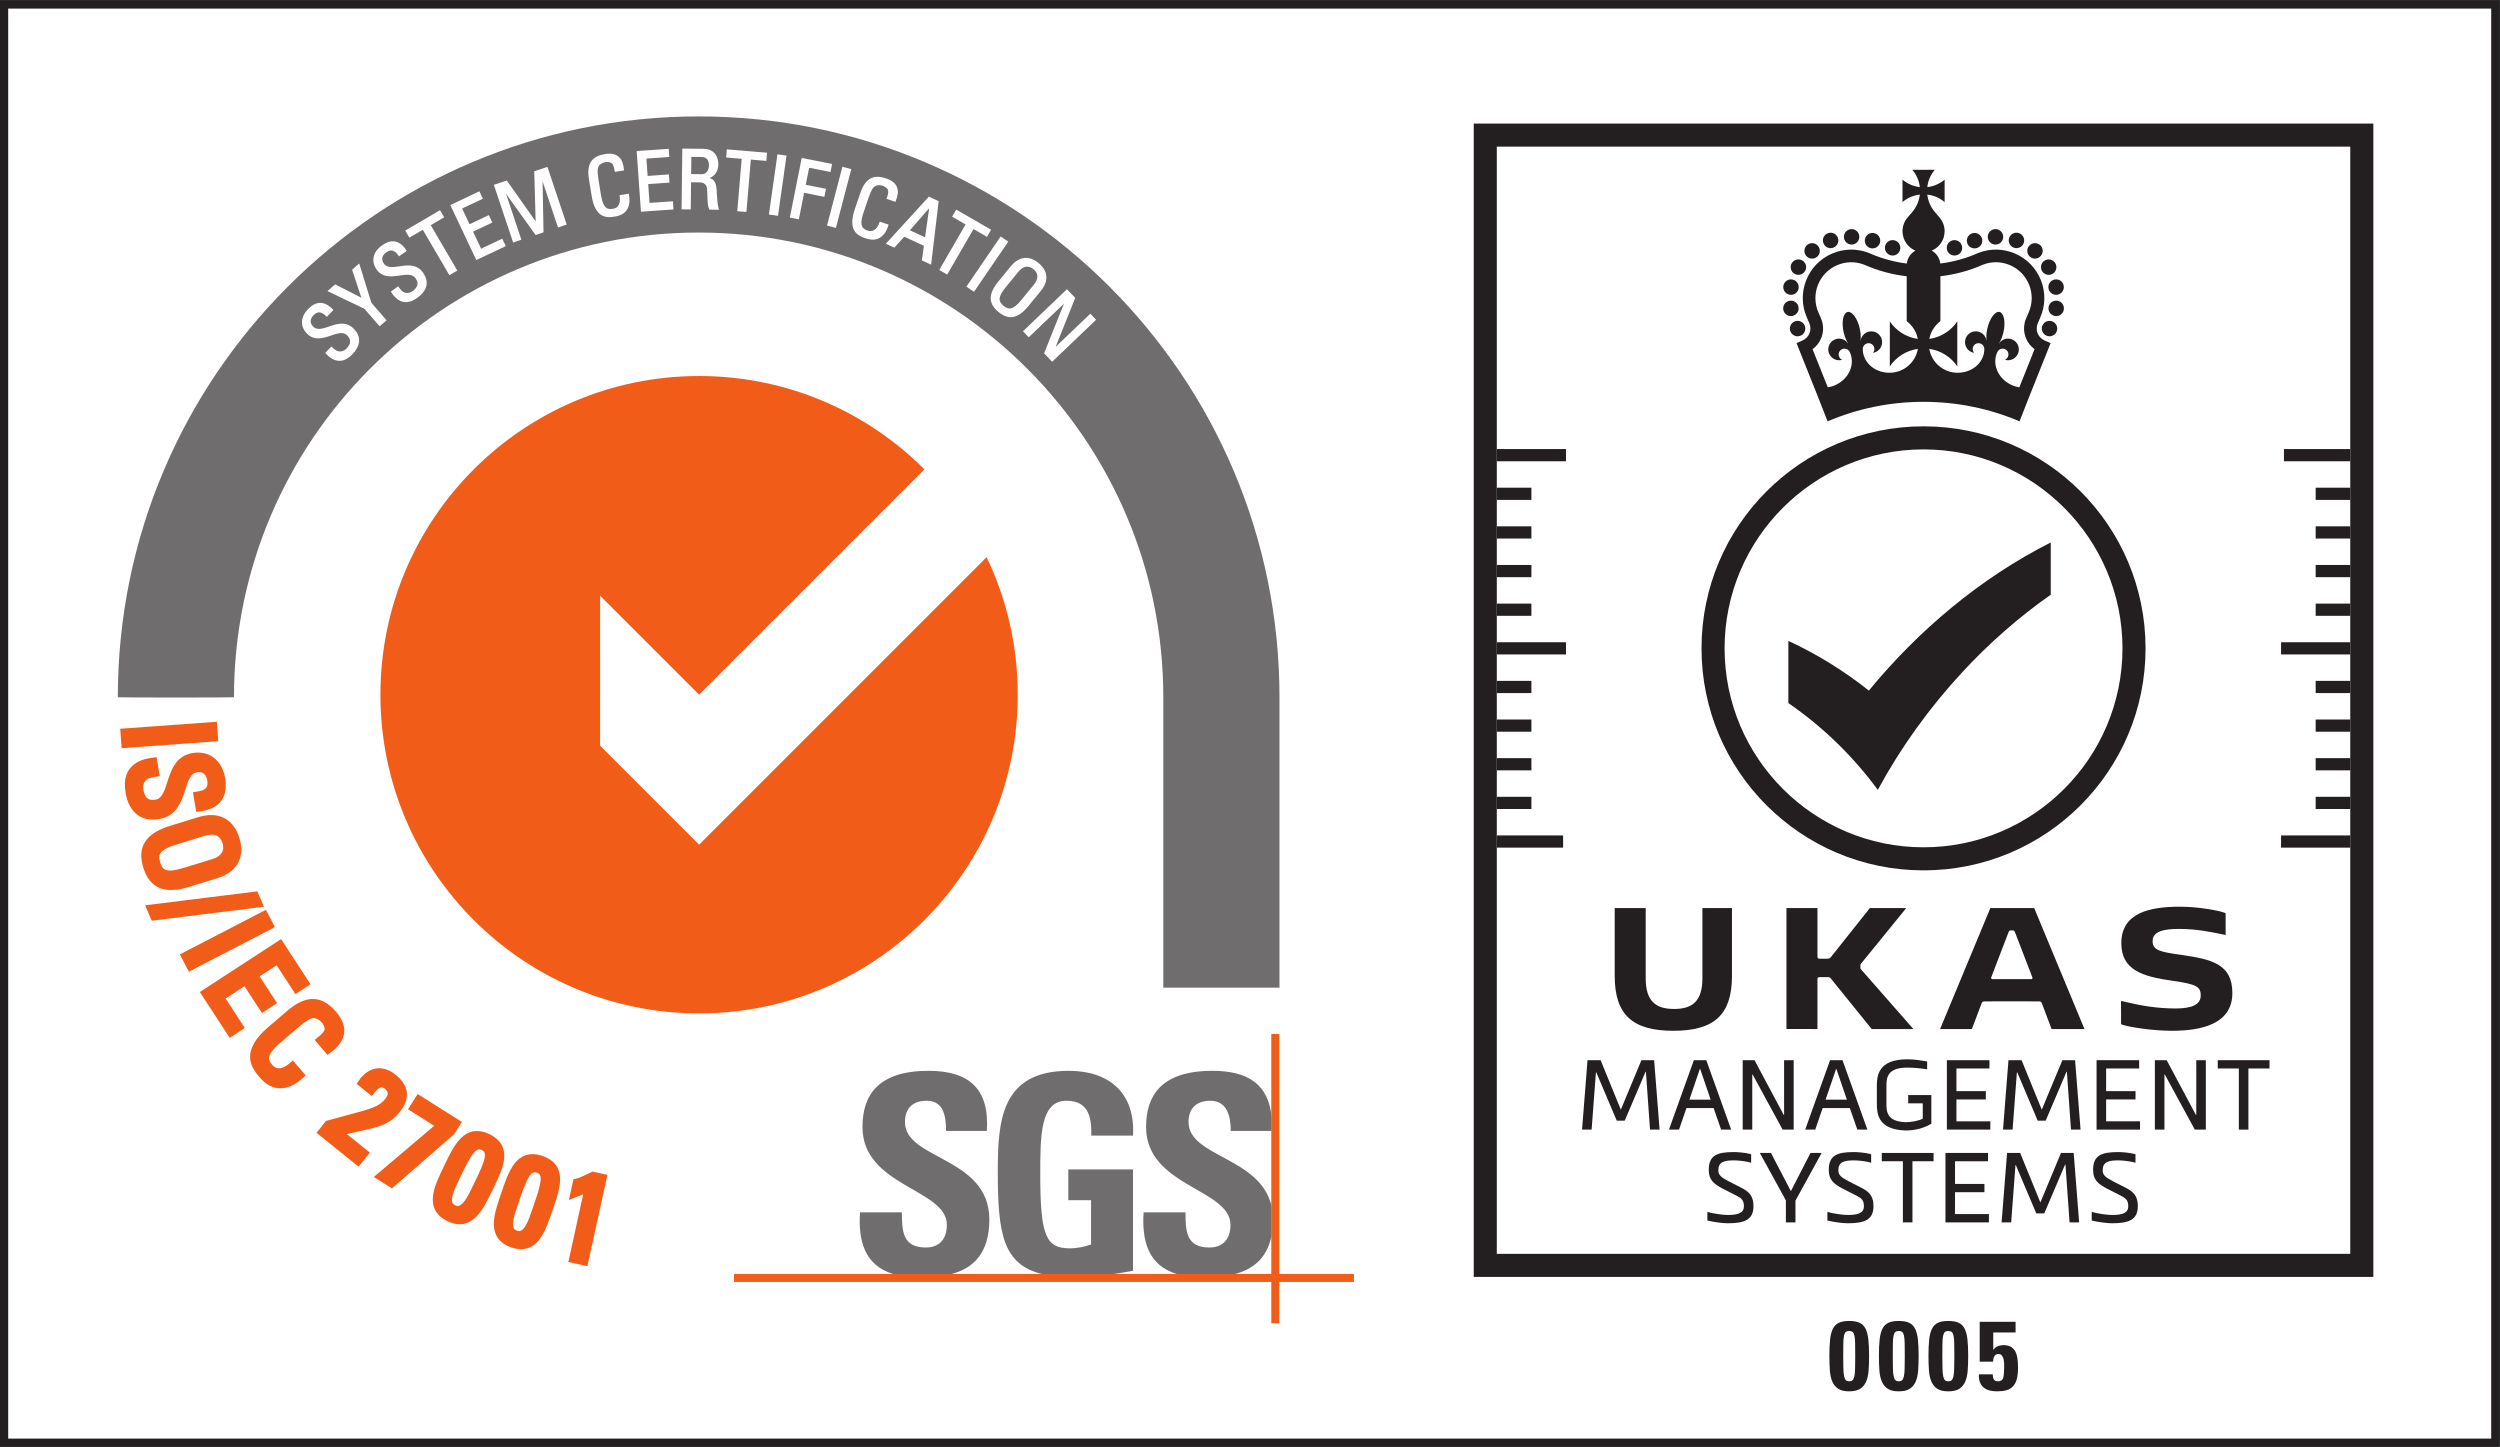 <?xml version="1.0" encoding="UTF-8" standalone="no"?>
<!-- Created with Inkscape (http://www.inkscape.org/) -->

<svg
   version="1.1"
   id="svg2"
   width="406.76"
   height="235.4"
   viewBox="0 0 406.76 235.4"
   sodipodi:docname="SGS ISO-IEC 27001 UKAS_TCL.eps"
   xmlns:inkscape="http://www.inkscape.org/namespaces/inkscape"
   xmlns:sodipodi="http://sodipodi.sourceforge.net/DTD/sodipodi-0.dtd"
   xmlns="http://www.w3.org/2000/svg"
   xmlns:svg="http://www.w3.org/2000/svg">
  <rect x="0" y="0" width="406.76" height="235.4" fill="#333333" stroke="none"/>
  <defs
     id="defs6">
    <clipPath
       clipPathUnits="userSpaceOnUse"
       id="clipPath60">
      <path
         d="m 2176.46,1575.85 h 342.79 v -342.79 h -342.79 z"
         id="path58" />
    </clipPath>
  </defs>
  <sodipodi:namedview
     id="namedview4"
     pagecolor="#ffffff"
     bordercolor="#000000"
     borderopacity="0.25"
     inkscape:showpageshadow="2"
     inkscape:pageopacity="0.0"
     inkscape:pagecheckerboard="0"
     inkscape:deskcolor="#d1d1d1" />
  <g
     id="g8"
     inkscape:groupmode="layer"
     inkscape:label="ink_ext_XXXXXX"
     transform="matrix(1.333,0,0,-1.333,0,235.4)">
    <g
       id="g10"
       transform="scale(0.1)">
      <path
         d="M 3045.72,5 H 5 V 1760.46 H 3045.72 V 5"
         style="fill:#ffffff;fill-opacity:1;fill-rule:nonzero;stroke:none"
         id="path12" />
      <path
         d="M 3045.72,5 H 5 v 1755.46 h 3040.72 z"
         style="fill:none;stroke:#231f20;stroke-width:10;stroke-linecap:butt;stroke-linejoin:miter;stroke-miterlimit:4;stroke-dasharray:none;stroke-opacity:1"
         id="path14" />
      <path
         d="M 2896.87,207.359 H 1798.82 V 1615.11 H 2896.87 V 207.359"
         style="fill:#ffffff;fill-opacity:1;fill-rule:nonzero;stroke:none"
         id="path16" />
      <path
         d="m 1983.12,398.109 h -9.77 L 1948.44,457 h -0.48 l -5.25,-69.852 h -11.67 l 6.67,84.75 h 15.97 l 24.68,-60.429 25.15,60.429 H 2019 l 6.68,-84.75 h -11.69 l -5,70.563 h -0.48 l -25.39,-59.602"
         style="fill:#231f20;fill-opacity:1;fill-rule:nonzero;stroke:none"
         id="path18" />
      <path
         d="m 2062.03,423.738 h 25.98 l -12.76,37.313 h -0.47 z m 38.73,-36.59 -9.17,26.34 h -33.14 l -9.07,-26.34 h -12.27 l 30.39,84.75 h 15.15 l 30.39,-84.75 h -12.28"
         style="fill:#231f20;fill-opacity:1;fill-rule:nonzero;stroke:none"
         id="path20" />
      <path
         d="m 2177.16,405.148 h 0.48 v 66.75 h 11.69 v -84.75 h -13.48 l -36.59,67.231 h -0.48 v -67.231 h -11.68 v 84.75 h 14.42 l 35.64,-66.75"
         style="fill:#231f20;fill-opacity:1;fill-rule:nonzero;stroke:none"
         id="path22" />
      <path
         d="m 2228.29,423.738 h 25.99 l -12.76,37.313 h -0.48 z m 38.74,-36.59 -9.18,26.34 h -33.13 l -9.07,-26.34 h -12.27 l 30.39,84.75 h 15.15 l 30.39,-84.75 h -12.28"
         style="fill:#231f20;fill-opacity:1;fill-rule:nonzero;stroke:none"
         id="path24" />
      <path
         d="m 2326.14,386.082 c -34.56,0.949 -35.28,21.219 -35.28,32.777 v 21.332 c 0,11.559 0.72,32.778 37.19,32.778 9.54,0 18.48,-1.66 24.2,-2.617 v -9.661 c -4.89,0.84 -14.43,2.149 -24.2,2.149 -25.03,0 -25.5,-12.988 -25.5,-22.649 v -21.332 c 0,-9.418 0.35,-21.937 23.59,-22.648 6.56,0 15.86,1.668 20.74,4.289 v 18.719 h -17.75 v 10.133 h 28.24 v -35.051 c -7.99,-4.653 -18.35,-8.219 -31.23,-8.219"
         style="fill:#231f20;fill-opacity:1;fill-rule:nonzero;stroke:none"
         id="path26" />
      <path
         d="m 2376.32,387.148 v 84.75 h 51.97 V 461.77 H 2388 v -27.661 h 35.88 V 423.98 H 2388 v -26.699 h 41.37 v -10.133 h -53.05"
         style="fill:#231f20;fill-opacity:1;fill-rule:nonzero;stroke:none"
         id="path28" />
      <path
         d="m 2496.94,398.109 h -9.77 L 2462.26,457 h -0.48 l -5.25,-69.852 h -11.68 l 6.67,84.75 h 15.98 l 24.68,-60.429 25.14,60.429 h 15.5 l 6.68,-84.75 h -11.69 l -5,70.563 h -0.48 l -25.39,-59.602"
         style="fill:#231f20;fill-opacity:1;fill-rule:nonzero;stroke:none"
         id="path30" />
      <path
         d="m 2559.03,387.148 v 84.75 h 51.98 V 461.77 h -40.3 v -27.661 h 35.88 V 423.98 h -35.88 v -26.699 h 41.37 v -10.133 h -53.05"
         style="fill:#231f20;fill-opacity:1;fill-rule:nonzero;stroke:none"
         id="path32" />
      <path
         d="m 2680.25,405.148 h 0.48 v 66.75 h 11.68 v -84.75 h -13.46 l -36.6,67.231 h -0.47 v -67.231 h -11.68 v 84.75 h 14.41 l 35.64,-66.75"
         style="fill:#231f20;fill-opacity:1;fill-rule:nonzero;stroke:none"
         id="path34" />
      <path
         d="m 2732.7,461.77 h -25.76 v 10.128 h 63.18 V 461.77 h -25.74 v -74.622 h -11.68 v 74.622"
         style="fill:#231f20;fill-opacity:1;fill-rule:nonzero;stroke:none"
         id="path36" />
      <path
         d="m 2116.44,349.609 c -11.93,0 -19.08,-1.898 -19.08,-12.039 0,-6.199 3.93,-8.82 12.16,-13.23 l 15.61,-7.988 c 10.02,-5 15.14,-10.364 15.14,-22.641 0,-17.172 -11.8,-20.859 -31.58,-20.859 -4.3,0 -15.74,1.07 -24.68,3.328 v 10.609 c 8.47,-2.617 20.38,-3.809 24.68,-3.809 12.39,0 19.9,2.032 19.9,10.731 0,7.148 -2.98,9.769 -8.94,12.75 l -16.56,8.461 c -11.45,5.969 -17.41,10.848 -17.41,23.008 0,18.242 10.73,21.808 30.76,21.808 3.93,0 13.94,-0.59 20.97,-2.617 v -10.492 c -5.36,2.019 -16.45,2.98 -20.97,2.98"
         style="fill:#231f20;fill-opacity:1;fill-rule:nonzero;stroke:none"
         id="path38" />
      <path
         d="m 2185.8,312.301 h 0.24 l 23.84,46.371 h 13.6 L 2191.52,300.5 v -26.578 h -11.68 v 26.816 l -31.82,57.934 h 13.59 l 24.19,-46.371"
         style="fill:#231f20;fill-opacity:1;fill-rule:nonzero;stroke:none"
         id="path40" />
      <path
         d="m 2262.92,349.609 c -11.92,0 -19.07,-1.898 -19.07,-12.039 0,-6.199 3.93,-8.82 12.16,-13.23 l 15.61,-7.988 c 10.01,-5 15.14,-10.364 15.14,-22.641 0,-17.172 -11.8,-20.859 -31.58,-20.859 -4.3,0 -15.75,1.07 -24.68,3.328 v 10.609 c 8.46,-2.617 20.38,-3.809 24.68,-3.809 12.39,0 19.9,2.032 19.9,10.731 0,7.148 -2.98,9.769 -8.95,12.75 l -16.56,8.461 c -11.45,5.969 -17.4,10.848 -17.4,23.008 0,18.242 10.72,21.808 30.75,21.808 3.94,0 13.95,-0.59 20.98,-2.617 v -10.492 c -5.36,2.019 -16.45,2.98 -20.98,2.98"
         style="fill:#231f20;fill-opacity:1;fill-rule:nonzero;stroke:none"
         id="path42" />
      <path
         d="m 2322.64,348.539 h -25.76 v 10.133 h 63.18 v -10.133 h -25.74 v -74.617 h -11.68 v 74.617"
         style="fill:#231f20;fill-opacity:1;fill-rule:nonzero;stroke:none"
         id="path44" />
      <path
         d="m 2374.6,273.922 v 84.75 h 51.96 v -10.133 h -40.28 v -27.648 h 35.88 V 310.75 h -35.88 v -26.699 h 41.36 v -10.129 h -53.04"
         style="fill:#231f20;fill-opacity:1;fill-rule:nonzero;stroke:none"
         id="path46" />
      <path
         d="m 2495.22,284.879 h -9.77 l -24.92,58.891 h -0.47 l -5.25,-69.848 h -11.68 l 6.67,84.75 h 15.98 l 24.67,-60.442 25.16,60.442 h 15.49 l 6.67,-84.75 h -11.68 l -5.01,70.558 h -0.47 l -25.39,-59.601"
         style="fill:#231f20;fill-opacity:1;fill-rule:nonzero;stroke:none"
         id="path48" />
      <path
         d="m 2585.56,349.609 c -11.92,0 -19.08,-1.898 -19.08,-12.039 0,-6.199 3.94,-8.82 12.16,-13.23 l 15.62,-7.988 c 10.02,-5 15.14,-10.364 15.14,-22.641 0,-17.172 -11.8,-20.859 -31.59,-20.859 -4.28,0 -15.73,1.07 -24.68,3.328 v 10.609 c 8.47,-2.617 20.4,-3.809 24.68,-3.809 12.4,0 19.9,2.032 19.9,10.731 0,7.148 -2.97,9.769 -8.93,12.75 l -16.57,8.461 c -11.44,5.969 -17.41,10.848 -17.41,23.008 0,18.242 10.74,21.808 30.76,21.808 3.93,0 13.94,-0.59 20.98,-2.617 v -10.492 c -5.37,2.019 -16.45,2.98 -20.98,2.98"
         style="fill:#231f20;fill-opacity:1;fill-rule:nonzero;stroke:none"
         id="path50" />
      <path
         d="m 2281.08,922.996 c -30.03,23.867 -62.91,44.383 -98.23,60.676 v -20.938 -17.683 -3.313 -14.195 -19.754 c 42.01,-28.953 78.92,-64.785 109.1,-105.863 v -0.238 c 27.39,50.726 62.41,99.835 103.95,144.605 32.76,35.316 69.01,66.937 107.22,93.797 v 3.59 20.83 9.77 15.15 14.37 c -85.8,-43.28 -161.55,-107.261 -222.04,-180.804"
         style="fill:#231f20;fill-opacity:1;fill-rule:nonzero;stroke:none"
         id="path52" />
      <g
         id="g54">
        <g
           id="g56"
           clip-path="url(#clipPath60)">
          <path
             d="m 2200.78,1358.23 c 0.43,0.43 0.82,0.92 1.17,1.44 0.34,0.51 0.63,1.05 0.87,1.62 0.24,0.57 0.41,1.16 0.53,1.76 0.13,0.61 0.19,1.22 0.19,1.84 0,0.62 -0.06,1.24 -0.19,1.85 -0.12,0.6 -0.29,1.19 -0.53,1.76 -0.24,0.57 -0.53,1.12 -0.87,1.63 -0.34,0.52 -0.74,1 -1.17,1.42 -0.44,0.44 -0.92,0.84 -1.44,1.18 -0.51,0.34 -1.05,0.64 -1.63,0.87 -0.56,0.24 -1.15,0.42 -1.75,0.54 -1.21,0.25 -2.47,0.25 -3.68,0 -0.61,-0.12 -1.2,-0.3 -1.77,-0.54 -0.57,-0.23 -1.13,-0.53 -1.63,-0.87 -0.52,-0.34 -1.01,-0.74 -1.44,-1.18 -0.42,-0.42 -0.82,-0.9 -1.16,-1.42 -0.34,-0.51 -0.65,-1.06 -0.87,-1.63 -0.24,-0.57 -0.43,-1.16 -0.55,-1.76 -0.11,-0.61 -0.17,-1.23 -0.17,-1.85 0,-0.62 0.06,-1.23 0.17,-1.84 0.12,-0.6 0.31,-1.19 0.55,-1.76 0.22,-0.57 0.53,-1.11 0.87,-1.62 0.34,-0.52 0.74,-1.01 1.16,-1.44 0.43,-0.44 0.92,-0.84 1.44,-1.17 0.5,-0.35 1.06,-0.63 1.63,-0.87 0.57,-0.24 1.16,-0.42 1.77,-0.54 0.6,-0.11 1.22,-0.18 1.83,-0.18 2.48,0 4.91,1.01 6.67,2.76"
             style="fill:#231f20;fill-opacity:1;fill-rule:nonzero;stroke:none"
             id="path62" />
          <path
             d="m 2190.36,1431.73 c 1.51,-0.87 3.13,-1.28 4.75,-1.28 3.24,0 6.39,1.68 8.15,4.69 2.62,4.5 1.09,10.27 -3.42,12.88 -4.49,2.62 -10.26,1.1 -12.89,-3.41 -2.6,-4.5 -1.08,-10.27 3.41,-12.88"
             style="fill:#231f20;fill-opacity:1;fill-rule:nonzero;stroke:none"
             id="path64" />
          <path
             d="m 2211.85,1450.29 c 2.1,0 4.23,0.72 6,2.17 4.01,3.32 4.57,9.26 1.25,13.27 -3.32,4.01 -9.27,4.57 -13.27,1.25 -4.01,-3.33 -4.57,-9.27 -1.26,-13.28 1.88,-2.25 4.56,-3.41 7.28,-3.41"
             style="fill:#231f20;fill-opacity:1;fill-rule:nonzero;stroke:none"
             id="path66" />
          <path
             d="m 2234.44,1463.05 c 1.03,0 2.08,0.17 3.1,0.53 4.92,1.71 7.52,7.09 5.8,12 -1.7,4.92 -7.08,7.52 -11.99,5.8 -4.92,-1.7 -7.52,-7.09 -5.8,-11.99 1.34,-3.9 5,-6.34 8.89,-6.34"
             style="fill:#231f20;fill-opacity:1;fill-rule:nonzero;stroke:none"
             id="path68" />
          <path
             d="m 2260.06,1467.43 c 5.19,0.01 9.41,4.23 9.41,9.43 0,5.21 -4.23,9.43 -9.42,9.42 -5.22,0 -9.43,-4.22 -9.43,-9.42 0,-5.21 4.22,-9.43 9.44,-9.43"
             style="fill:#231f20;fill-opacity:1;fill-rule:nonzero;stroke:none"
             id="path70" />
          <path
             d="m 2282.26,1463.36 c 1.09,-0.41 2.21,-0.6 3.32,-0.6 3.8,0 7.39,2.33 8.82,6.1 1.83,4.88 -0.64,10.32 -5.51,12.15 -4.88,1.83 -10.31,-0.63 -12.14,-5.51 -1.83,-4.87 0.63,-10.3 5.51,-12.14"
             style="fill:#231f20;fill-opacity:1;fill-rule:nonzero;stroke:none"
             id="path72" />
          <path
             d="m 2184.26,1406.25 c 0.6,-0.11 1.21,-0.17 1.8,-0.17 4.43,0 8.37,3.13 9.24,7.64 0.99,5.1 -2.35,10.05 -7.46,11.04 -5.12,0.99 -10.06,-2.36 -11.04,-7.46 -0.99,-5.11 2.35,-10.06 7.46,-11.05"
             style="fill:#231f20;fill-opacity:1;fill-rule:nonzero;stroke:none"
             id="path74" />
          <path
             d="m 2187.53,1380.27 c 5.14,0.87 8.58,5.74 7.71,10.86 v 0.01 c -0.87,5.13 -5.73,8.59 -10.86,7.72 -5.14,-0.87 -8.6,-5.74 -7.72,-10.87 0.78,-4.6 4.77,-7.85 9.28,-7.85 0.52,0 1.05,0.04 1.59,0.13"
             style="fill:#231f20;fill-opacity:1;fill-rule:nonzero;stroke:none"
             id="path76" />
          <path
             d="m 2304.87,1455.62 c 0.51,-0.33 1.07,-0.64 1.63,-0.87 0.57,-0.24 1.17,-0.41 1.77,-0.53 0.61,-0.13 1.22,-0.19 1.84,-0.19 2.48,0 4.91,1 6.66,2.77 1.76,1.75 2.76,4.17 2.76,6.66 0,0.62 -0.06,1.24 -0.18,1.84 -0.12,0.61 -0.31,1.2 -0.53,1.76 -0.25,0.57 -0.54,1.12 -0.87,1.62 -0.34,0.53 -0.74,1.01 -1.18,1.45 -2.19,2.18 -5.44,3.19 -8.5,2.57 -0.6,-0.12 -1.2,-0.31 -1.77,-0.53 -0.56,-0.24 -1.12,-0.53 -1.63,-0.87 -0.51,-0.35 -0.99,-0.74 -1.42,-1.17 -0.44,-0.44 -0.84,-0.92 -1.17,-1.45 -0.35,-0.5 -0.64,-1.05 -0.87,-1.62 -0.24,-0.56 -0.42,-1.15 -0.54,-1.76 -0.14,-0.6 -0.2,-1.22 -0.2,-1.84 0,-2.48 1.02,-4.91 2.78,-6.66 0.43,-0.44 0.91,-0.84 1.42,-1.18"
             style="fill:#231f20;fill-opacity:1;fill-rule:nonzero;stroke:none"
             id="path78" />
          <path
             d="m 2510.3,1368.5 c -0.24,0.56 -0.52,1.12 -0.87,1.63 -0.35,0.51 -0.74,1 -1.17,1.42 -0.44,0.44 -0.92,0.84 -1.44,1.18 -0.51,0.35 -1.05,0.64 -1.62,0.87 -0.57,0.24 -1.16,0.42 -1.76,0.54 -1.21,0.25 -2.47,0.25 -3.69,0 -0.6,-0.12 -1.19,-0.3 -1.76,-0.54 -0.58,-0.23 -1.12,-0.52 -1.63,-0.87 -0.52,-0.34 -1,-0.74 -1.44,-1.18 -0.44,-0.42 -0.82,-0.91 -1.16,-1.42 -0.35,-0.51 -0.64,-1.07 -0.87,-1.63 -0.24,-0.57 -0.42,-1.16 -0.54,-1.76 -0.12,-0.61 -0.18,-1.23 -0.18,-1.85 0,-0.62 0.06,-1.23 0.18,-1.84 0.12,-0.6 0.3,-1.19 0.54,-1.76 0.23,-0.57 0.52,-1.11 0.87,-1.62 0.34,-0.52 0.74,-1.01 1.17,-1.44 1.76,-1.75 4.17,-2.76 6.67,-2.76 0.6,0 1.23,0.07 1.84,0.18 0.6,0.12 1.19,0.3 1.76,0.53 0.57,0.25 1.11,0.54 1.62,0.88 0.52,0.33 1,0.73 1.44,1.17 0.43,0.43 0.82,0.92 1.17,1.44 0.35,0.51 0.63,1.05 0.87,1.62 0.24,0.57 0.41,1.16 0.54,1.76 0.12,0.61 0.18,1.22 0.18,1.84 0,0.62 -0.06,1.24 -0.18,1.85 -0.13,0.6 -0.3,1.19 -0.54,1.76"
             style="fill:#231f20;fill-opacity:1;fill-rule:nonzero;stroke:none"
             id="path80" />
          <path
             d="m 2458.16,1463.58 c 1.03,-0.36 2.06,-0.53 3.1,-0.53 3.91,0 7.54,2.44 8.9,6.34 1.71,4.9 -0.89,10.29 -5.79,11.99 -4.93,1.72 -10.3,-0.88 -12.02,-5.8 -1.72,-4.91 0.89,-10.29 5.81,-12"
             style="fill:#231f20;fill-opacity:1;fill-rule:nonzero;stroke:none"
             id="path82" />
          <path
             d="m 2477.85,1452.45 c 1.76,-1.45 3.89,-2.16 6.01,-2.16 2.7,0 5.4,1.16 7.26,3.42 3.33,4 2.77,9.94 -1.24,13.27 -4.02,3.32 -9.95,2.76 -13.28,-1.25 -3.31,-4.01 -2.75,-9.95 1.25,-13.28"
             style="fill:#231f20;fill-opacity:1;fill-rule:nonzero;stroke:none"
             id="path84" />
          <path
             d="m 2492.44,1435.14 c 1.76,-3.01 4.91,-4.69 8.17,-4.69 1.61,0 3.24,0.41 4.72,1.28 4.5,2.61 6.03,8.38 3.41,12.89 -2.62,4.5 -8.39,6.02 -12.89,3.4 -4.49,-2.61 -6.02,-8.38 -3.41,-12.88"
             style="fill:#231f20;fill-opacity:1;fill-rule:nonzero;stroke:none"
             id="path86" />
          <path
             d="m 2435.65,1467.43 c 5.21,0 9.43,4.22 9.44,9.43 0,5.2 -4.22,9.42 -9.43,9.43 h -0.01 c -5.19,0 -9.42,-4.22 -9.43,-9.43 0,-5.2 4.22,-9.42 9.43,-9.43"
             style="fill:#231f20;fill-opacity:1;fill-rule:nonzero;stroke:none"
             id="path88" />
          <path
             d="m 2507.86,1424.76 c -5.11,-0.99 -8.46,-5.94 -7.46,-11.04 0.87,-4.51 4.81,-7.64 9.24,-7.64 0.59,0 1.2,0.06 1.81,0.17 5.1,0.99 8.44,5.94 7.47,11.05 -1,5.1 -5.94,8.45 -11.06,7.46"
             style="fill:#231f20;fill-opacity:1;fill-rule:nonzero;stroke:none"
             id="path90" />
          <path
             d="m 2511.33,1398.86 c -5.14,0.87 -10,-2.59 -10.87,-7.73 -0.87,-5.12 2.59,-9.99 7.71,-10.86 0.54,-0.09 1.07,-0.14 1.61,-0.14 4.5,0 8.49,3.26 9.26,7.86 0.88,5.14 -2.59,10 -7.71,10.87"
             style="fill:#231f20;fill-opacity:1;fill-rule:nonzero;stroke:none"
             id="path92" />
          <path
             d="m 2410.13,1462.76 c 1.11,0 2.22,0.19 3.33,0.6 4.87,1.83 7.32,7.27 5.49,12.14 -1.83,4.88 -7.26,7.34 -12.13,5.51 -4.88,-1.83 -7.35,-7.27 -5.51,-12.15 1.41,-3.77 5.01,-6.1 8.82,-6.1"
             style="fill:#231f20;fill-opacity:1;fill-rule:nonzero;stroke:none"
             id="path94" />
          <path
             d="m 2376.89,1459.86 c 0.24,-0.57 0.53,-1.13 0.86,-1.64 0.36,-0.52 0.75,-0.99 1.18,-1.42 0.44,-0.44 0.91,-0.84 1.44,-1.18 0.51,-0.33 1.05,-0.64 1.62,-0.87 0.57,-0.23 1.17,-0.41 1.76,-0.53 0.62,-0.13 1.24,-0.19 1.86,-0.19 2.48,0 4.91,1.02 6.66,2.77 0.43,0.43 0.82,0.9 1.17,1.42 0.34,0.51 0.63,1.07 0.86,1.64 0.24,0.57 0.43,1.16 0.54,1.77 0.12,0.6 0.18,1.21 0.18,1.83 0,2.48 -1,4.91 -2.75,6.67 -2.19,2.18 -5.44,3.19 -8.52,2.57 -0.59,-0.12 -1.18,-0.31 -1.76,-0.53 -0.57,-0.24 -1.11,-0.53 -1.62,-0.87 -0.53,-0.35 -1,-0.74 -1.44,-1.17 -1.75,-1.76 -2.76,-4.19 -2.76,-6.67 0,-0.62 0.06,-1.23 0.19,-1.83 0.11,-0.61 0.29,-1.2 0.53,-1.77"
             style="fill:#231f20;fill-opacity:1;fill-rule:nonzero;stroke:none"
             id="path96" />
          <path
             d="m 2464.76,1293.16 c -3.31,0.51 -6.61,1.48 -9.78,3 -17.54,8.34 -23.74,26.94 -16.85,40.45 1.76,3.32 5.88,4.71 9.31,3.08 3.53,-1.68 5.03,-5.89 3.35,-9.42 -0.77,-1.63 -2.08,-2.81 -3.61,-3.46 6.14,-1.86 12.88,0.99 15.71,6.96 3.14,6.58 0.33,14.45 -6.25,17.58 -5.95,2.83 -12.95,0.8 -16.54,-4.47 l -0.13,0.03 c 2.28,3.55 4.23,8.32 5.44,13.73 2.74,12.26 0.62,23.18 -4.77,24.5 l 0.01,0.03 c -5.44,1.23 -12.11,-7.75 -14.91,-20.08 -1.23,-5.4 -1.51,-10.55 -0.97,-14.73 h -0.13 c -0.99,6.32 -6.44,11.16 -13.03,11.16 -7.28,0 -13.19,-5.9 -13.19,-13.19 0,-6.62 4.86,-12.07 11.2,-13.04 -1.1,1.25 -1.78,2.89 -1.78,4.68 0,3.91 3.17,7.07 7.07,7.07 3.77,0 6.88,-2.95 7.08,-6.66 0.49,-15.22 -13.11,-29.42 -32.58,-29.42 -17.36,0 -31.77,12.6 -34.62,29.15 14.23,-1.98 26.53,-9.98 34.23,-21.35 v 54.85 c -7.68,-11.35 -19.95,-19.34 -34.14,-21.34 1.66,8.82 6.61,16.49 13.54,21.66 v 14.36 40.48 c 17.92,2.04 35.33,6.76 51.96,14.12 10.76,4.16 22.5,3.94 33.1,-0.65 10.71,-4.63 18.98,-13.17 23.28,-24.02 4.29,-10.86 4.11,-22.74 -0.54,-33.47 l -3.05,-7.09 c -3.4,-7.88 -3.55,-16.51 -0.43,-24.3 2.2,-5.47 5.86,-10.14 10.6,-13.63 z m -158.47,17.8 c -19.46,0 -33.06,14.2 -32.58,29.41 0.22,3.72 3.31,6.67 7.08,6.67 3.91,0 7.07,-3.16 7.07,-7.07 0,-1.79 -0.67,-3.43 -1.77,-4.68 6.34,0.97 11.2,6.42 11.2,13.04 0,7.29 -5.9,13.19 -13.2,13.19 -6.59,0 -12.04,-4.84 -13.02,-11.16 h -0.13 c 0.53,4.18 0.25,9.33 -0.97,14.73 -2.8,12.33 -9.48,21.31 -14.92,20.08 l 0.01,-0.03 c -5.37,-1.32 -7.51,-12.24 -4.77,-24.5 1.21,-5.41 3.18,-10.18 5.45,-13.73 l -0.12,-0.03 c -3.61,5.27 -10.6,7.3 -16.56,4.47 -6.58,-3.13 -9.37,-11 -6.25,-17.58 2.84,-5.97 9.57,-8.82 15.72,-6.96 -1.54,0.65 -2.85,1.83 -3.62,3.46 -1.67,3.53 -0.17,7.74 3.35,9.42 3.44,1.63 7.55,0.24 9.32,-3.08 6.88,-13.52 0.68,-32.11 -16.85,-40.45 -3.18,-1.52 -6.47,-2.49 -9.77,-3 l -18.6,46.57 c 4.74,3.49 8.4,8.16 10.6,13.63 3.13,7.79 2.98,16.42 -0.42,24.28 l -3.07,7.13 c -4.64,10.71 -4.82,22.59 -0.52,33.45 4.29,10.85 12.56,19.39 23.28,24.02 10.59,4.59 22.34,4.81 33.09,0.65 16.63,-7.36 34.05,-12.08 51.97,-14.12 v -40.48 -14.36 c 6.92,-5.17 11.87,-12.84 13.53,-21.66 -14.19,2 -26.45,9.99 -34.14,21.34 v -54.85 c 7.7,11.37 20.01,19.37 34.23,21.35 -2.84,-16.55 -17.26,-29.15 -34.62,-29.15 m 41.56,222.05 v 0 h 0.01 V 1533 h -0.01 v 0 z m 139.21,-173.91 c -1.58,3.95 -1.48,8.37 0.28,12.45 l 3.05,7.09 c 6.27,14.5 6.52,30.57 0.71,45.26 -5.82,14.68 -17,26.23 -31.49,32.5 -14.46,6.25 -30.49,6.52 -45.14,0.74 l -0.7,-0.29 -0.13,-0.08 c -14.54,-6.37 -29.72,-10.54 -45.35,-12.48 -0.73,6.78 -4.78,12.56 -10.49,15.73 9.26,3.89 15.76,13.04 15.76,23.71 0,6.38 -2.34,12.22 -6.2,16.71 h 0.04 l -5.84,6.85 c -4.95,5.83 -8.24,13.13 -9.16,21.16 8.04,-0.91 15.33,-4.2 21.16,-9.16 v 27.42 c -5.83,-4.94 -13.12,-8.24 -21.16,-9.16 0.92,8.04 4.21,15.34 9.16,21.17 h -13.71 -13.71 c 4.96,-5.83 8.24,-13.13 9.16,-21.17 -8.03,0.92 -15.33,4.22 -21.16,9.16 v -27.42 c 5.83,4.96 13.13,8.25 21.16,9.16 -0.92,-8.03 -4.2,-15.33 -9.16,-21.16 l -5.84,-6.85 h 0.05 c -3.87,-4.49 -6.2,-10.33 -6.2,-16.71 0,-10.67 6.49,-19.82 15.75,-23.71 -5.7,-3.17 -9.75,-8.95 -10.49,-15.73 -15.63,1.94 -30.83,6.11 -45.37,12.5 l -0.81,0.35 c -14.65,5.78 -30.67,5.51 -45.13,-0.74 -14.5,-6.27 -25.68,-17.82 -31.49,-32.5 -5.82,-14.69 -5.57,-30.76 0.7,-45.23 l 3.06,-7.14 c 1.77,-4.06 1.85,-8.48 0.27,-12.43 -1.6,-3.97 -4.78,-7.17 -8.96,-8.97 l -6.88,-2.99 25.99,-65.12 11.94,-30.35 c 36.54,15.61 76.19,23.81 117.12,23.81 40.93,0 80.59,-8.2 117.13,-23.81 l 11.93,30.34 26,65.13 -6.88,2.99 c -4.18,1.8 -7.37,5 -8.97,8.97"
             style="fill:#231f20;fill-opacity:1;fill-rule:nonzero;stroke:none"
             id="path98" />
        </g>
      </g>
      <path
         d="m 2347.84,1245.57 c -149.67,0 -270.99,-121.32 -270.99,-270.984 0,-149.668 121.32,-270.996 270.99,-270.996 149.66,0 270.99,121.328 270.99,270.996 0,149.664 -121.33,270.984 -270.99,270.984 z m 0,-28.15 c 133.9,0 242.83,-108.94 242.83,-242.834 0,-133.902 -108.93,-242.848 -242.83,-242.848 -133.9,0 -242.84,108.946 -242.84,242.848 0,133.894 108.94,242.834 242.84,242.834"
         style="fill:#231f20;fill-opacity:1;fill-rule:nonzero;stroke:none"
         id="path100" />
      <path
         d="M 2896.87,1615.11 H 1798.82 V 207.359 H 2896.87 V 1615.11 Z m -28.17,-28.15 V 235.512 H 1826.97 V 1586.96 H 2868.7"
         style="fill:#231f20;fill-opacity:1;fill-rule:nonzero;stroke:none"
         id="path102" />
      <path
         d="m 2043.33,534.41 c 21.9,0 34.6,9.078 34.6,37.328 v 85.844 h 36.09 v -82.73 c 0,-47.793 -21.9,-67.082 -71.56,-67.082 -49.66,0 -71.57,19.289 -71.57,67.082 v 82.738 h 37.84 v -85.852 c 0,-28.25 12.7,-37.328 34.6,-37.328"
         style="fill:#231f20;fill-opacity:1;fill-rule:nonzero;stroke:none"
         id="path104" />
      <path
         d="m 2218.36,657.582 v -59.32 c 0,-1.742 0.74,-2.492 2.49,-2.492 h 9.34 c 2.23,0 3.35,0.5 4.6,1.992 l 47.57,59.828 h 44.41 L 2272,590.289 c -0.99,-1.238 -1.24,-1.48 -1.24,-2.73 v -2.618 c 0,-1.242 0.25,-1.742 1.24,-2.73 l 63.48,-72.32 h -50.92 l -49.77,61.609 c -0.99,1.25 -1.74,1.738 -3.98,1.738 h -9.96 c -1.75,0 -2.49,-0.738 -2.49,-2.476 V 509.91 l -37.84,0.039 v 147.633 h 37.84"
         style="fill:#231f20;fill-opacity:1;fill-rule:nonzero;stroke:none"
         id="path106" />
      <path
         d="m 2479.34,570.789 c 1.05,0 1.78,1.063 1.4,2.051 l -21.36,55.469 c -0.62,1.621 -1.25,1.992 -2.74,1.992 h -2.24 c -1.49,0 -2.11,-0.371 -2.74,-1.992 l -21.25,-55.45 c -0.38,-0.988 0.35,-2.05 1.41,-2.05 z m 24.77,-60.891 -11.75,31.293 c -0.87,2.239 -1.99,2.508 -4.23,2.489 -5.28,-0.071 -19.81,0.019 -34.12,0.039 -13.3,0.011 -25.99,-0.098 -31.1,-0.039 -2.24,0.019 -3.36,-0.25 -4.23,-2.489 l -11.87,-31.293 h -38.77 l 61.34,147.653 h 53.53 l 61.35,-147.653 h -40.15"
         style="fill:#231f20;fill-opacity:1;fill-rule:nonzero;stroke:none"
         id="path108" />
      <path
         d="m 2712.71,652.648 c 3.08,-0.929 3.85,-1.238 3.85,-1.238 l 0.01,-9.09 0.03,-13.09 v -4.511 c 0,0 -5.01,1.051 -5.89,1.172 -9.08,1.871 -28.62,6.23 -50.9,6.23 -17.43,0 -32.36,-2.5 -32.36,-14.812 0,-11.957 10.33,-13.321 35.98,-17.047 37.21,-5.364 61.36,-11.59 61.36,-46.43 0,-37.961 -37.97,-46.062 -73.81,-46.062 -25.27,0 -53.4,4.992 -58.87,6.968 -2.99,1 -3.21,1.071 -3.21,1.071 l 0.04,10.761 -0.07,14.071 0.02,3.64 c 0,0 4.09,-0.902 4.96,-1.16 19.54,-4.723 39.45,-8.09 60.86,-8.09 10.83,0 31.49,0.75 31.49,15.68 0,10.84 -4.73,13.937 -34.98,18.18 -36.09,5.097 -61.97,13.07 -61.97,45.8 0,37.219 34.97,44.547 71.43,44.547 23.4,0 47.05,-4.847 52.03,-6.59"
         style="fill:#231f20;fill-opacity:1;fill-rule:nonzero;stroke:none"
         id="path110" />
      <path
         d="m 1911.44,1202.93 h -84.47 v 14.9 h 84.47 v -14.9"
         style="fill:#231f20;fill-opacity:1;fill-rule:nonzero;stroke:none"
         id="path112" />
      <path
         d="m 1911.44,967.137 h -84.47 v 14.894 h 84.47 v -14.894"
         style="fill:#231f20;fill-opacity:1;fill-rule:nonzero;stroke:none"
         id="path114" />
      <path
         d="m 1869.2,1155.77 h -42.23 v 14.9 h 42.23 v -14.9"
         style="fill:#231f20;fill-opacity:1;fill-rule:nonzero;stroke:none"
         id="path116" />
      <path
         d="m 1869.2,1108.61 h -42.23 v 14.9 h 42.23 v -14.9"
         style="fill:#231f20;fill-opacity:1;fill-rule:nonzero;stroke:none"
         id="path118" />
      <path
         d="m 1869.2,1061.45 h -42.23 v 14.91 h 42.23 v -14.91"
         style="fill:#231f20;fill-opacity:1;fill-rule:nonzero;stroke:none"
         id="path120" />
      <path
         d="m 1869.2,1014.29 h -42.23 v 14.9 h 42.23 v -14.9"
         style="fill:#231f20;fill-opacity:1;fill-rule:nonzero;stroke:none"
         id="path122" />
      <path
         d="m 1907.92,731.332 h -80.95 v 14.906 h 80.95 v -14.906"
         style="fill:#231f20;fill-opacity:1;fill-rule:nonzero;stroke:none"
         id="path124" />
      <path
         d="m 1869.2,919.977 h -42.23 v 14.898 h 42.23 v -14.898"
         style="fill:#231f20;fill-opacity:1;fill-rule:nonzero;stroke:none"
         id="path126" />
      <path
         d="m 1869.2,872.813 h -42.23 v 14.902 h 42.23 v -14.902"
         style="fill:#231f20;fill-opacity:1;fill-rule:nonzero;stroke:none"
         id="path128" />
      <path
         d="m 1869.2,825.656 h -42.23 v 14.899 h 42.23 v -14.899"
         style="fill:#231f20;fill-opacity:1;fill-rule:nonzero;stroke:none"
         id="path130" />
      <path
         d="m 1869.2,778.5 h -42.23 v 14.895 h 42.23 V 778.5"
         style="fill:#231f20;fill-opacity:1;fill-rule:nonzero;stroke:none"
         id="path132" />
      <path
         d="m 2868.7,731.332 h -84.46 v 14.906 h 84.46 v -14.906"
         style="fill:#231f20;fill-opacity:1;fill-rule:nonzero;stroke:none"
         id="path134" />
      <path
         d="m 2868.7,967.137 h -84.46 v 14.894 h 84.46 v -14.894"
         style="fill:#231f20;fill-opacity:1;fill-rule:nonzero;stroke:none"
         id="path136" />
      <path
         d="m 2868.7,778.5 h -42.23 v 14.895 h 42.23 V 778.5"
         style="fill:#231f20;fill-opacity:1;fill-rule:nonzero;stroke:none"
         id="path138" />
      <path
         d="m 2868.7,825.656 h -42.23 v 14.899 h 42.23 v -14.899"
         style="fill:#231f20;fill-opacity:1;fill-rule:nonzero;stroke:none"
         id="path140" />
      <path
         d="m 2868.7,872.813 h -42.23 v 14.902 h 42.23 v -14.902"
         style="fill:#231f20;fill-opacity:1;fill-rule:nonzero;stroke:none"
         id="path142" />
      <path
         d="m 2868.7,919.977 h -42.23 v 14.898 h 42.23 v -14.898"
         style="fill:#231f20;fill-opacity:1;fill-rule:nonzero;stroke:none"
         id="path144" />
      <path
         d="m 2868.7,1202.93 h -80.94 v 14.9 h 80.94 v -14.9"
         style="fill:#231f20;fill-opacity:1;fill-rule:nonzero;stroke:none"
         id="path146" />
      <path
         d="m 2868.7,1014.29 h -42.23 v 14.9 h 42.23 v -14.9"
         style="fill:#231f20;fill-opacity:1;fill-rule:nonzero;stroke:none"
         id="path148" />
      <path
         d="m 2868.7,1061.45 h -42.23 v 14.91 h 42.23 v -14.91"
         style="fill:#231f20;fill-opacity:1;fill-rule:nonzero;stroke:none"
         id="path150" />
      <path
         d="m 2868.7,1108.61 h -42.23 v 14.9 h 42.23 v -14.9"
         style="fill:#231f20;fill-opacity:1;fill-rule:nonzero;stroke:none"
         id="path152" />
      <path
         d="m 2868.7,1155.77 h -42.23 v 14.9 h 42.23 v -14.9"
         style="fill:#231f20;fill-opacity:1;fill-rule:nonzero;stroke:none"
         id="path154" />
      <path
         d="m 1561.71,560.422 v 354.476 c 0,391.552 -317.41,708.962 -708.968,708.962 -391.535,0 -708.929,-317.42 -708.929,-708.962 0,-0.488 141.777,-0.488 141.777,0 0,313.242 253.926,567.202 567.152,567.202 313.258,0 567.178,-253.96 567.178,-567.202 V 560.422 h 141.79"
         style="fill:#706d6e;fill-opacity:1;fill-rule:evenodd;stroke:none"
         id="path156" />
      <path
         d="m 853.293,734.93 -120.828,120.828 0.031,183.082 120.797,-120.797 275.027,275.027 c -70.37,70.38 -167.605,113.91 -275.058,113.91 -214.801,0 -388.93,-174.14 -388.93,-388.984 0,-214.848 174.129,-389.016 388.93,-389.016 214.878,0 388.988,174.168 388.988,389.016 0,60.125 -13.66,117.054 -38,167.884 L 853.293,734.93"
         style="fill:#f25c19;fill-opacity:1;fill-rule:nonzero;stroke:none"
         id="path158" />
      <path
         d="m 1090.08,210.922 c -35.39,10.859 -42.56,41.437 -40.36,75.238 h 51.12 c 0,-23.301 1,-42.91 29.16,-42.91 17.28,0 25.72,11.109 25.72,27.699 0,43.961 -102.99,46.711 -102.99,119.332 0,38.188 18.28,68.641 80.67,68.641 49.77,0 74.52,-22.301 71.13,-73.352 h -49.78 c 0,18.262 -3.06,36.821 -23.74,36.821 -16.6,0 -26.43,-9.11 -26.43,-26 0,-46.34 103.01,-42.27 103.01,-119.032 0,-42.269 -20.77,-59.621 -46.18,-66.437 h -71.33 v 0"
         style="fill:#706d6e;fill-opacity:1;fill-rule:nonzero;stroke:none"
         id="path160" />
      <path
         d="m 1332.07,379.82 c 0.36,22.668 -3.37,42.571 -30.5,42.571 -31.84,0 -31.84,-42.942 -31.84,-90.25 0,-76.352 7.48,-89.911 36.59,-89.911 8.48,0 17.64,2.04 25.41,4.739 v 54.07 h -27.77 v 37.543 h 78.95 v -123.73 c -5.43,-1.071 -14.01,-2.543 -23.7,-3.93 h -87.53 c -47.4,11.777 -53.79,49.348 -53.79,123.93 0,61.539 3.09,124.07 86.74,124.07 50.15,0 81.3,-28.051 78.28,-79.102 h -50.84 v 0"
         style="fill:#706d6e;fill-opacity:1;fill-rule:nonzero;stroke:none"
         id="path162" />
      <path
         d="m 1479.55,458.922 c 44.71,0.09 69.12,-17.383 72.51,-56.652 v -16.7 h -49.8 c 0.03,17.782 -4.44,36.821 -25.09,36.821 -16.62,0 -26.46,-9.11 -26.46,-26 0,-42.832 88.03,-42.629 101.35,-102.922 V 258.09 c -5.42,-28.531 -23.33,-41.449 -44.47,-47.168 h -71.33 c -35.43,10.859 -42.56,41.437 -40.41,75.238 h 51.14 c 0,-23.301 1.03,-42.91 29.19,-42.91 17.23,0 25.71,11.109 25.71,27.699 0,43.961 -103,46.711 -103,119.332 0,38.188 18.3,68.5 80.66,68.641 v 0"
         style="fill:#706d6e;fill-opacity:1;fill-rule:nonzero;stroke:none"
         id="path164" />
      <path
         d="m 895.93,211.02 h 756.65 v -9.782 H 895.93 v 9.782 0"
         style="fill:#f25c19;fill-opacity:1;fill-rule:nonzero;stroke:none"
         id="path166" />
      <path
         d="m 1551.7,503.852 h 9.79 V 150.789 h -9.79 v 353.063 0"
         style="fill:#f25c19;fill-opacity:1;fill-rule:nonzero;stroke:none"
         id="path168" />
      <path
         d="m 153.09,858.059 -0.996,13.757 107.969,7.825 0.996,-13.762 -107.969,-7.82"
         style="fill:#f25c19;fill-opacity:1;fill-rule:nonzero;stroke:none"
         id="path170" />
      <path
         d="m 153.09,858.059 -0.996,13.757 107.969,7.825 0.996,-13.762 z"
         style="fill:none;stroke:#f25c19;stroke-width:10;stroke-linecap:butt;stroke-linejoin:miter;stroke-miterlimit:4;stroke-dasharray:none;stroke-opacity:1"
         id="path172" />
      <path
         d="m 189.227,822.742 -3.098,-0.527 c -14.492,-2.453 -17.527,-12.402 -16.051,-21.125 1.832,-10.789 7.813,-18.301 20.527,-16.141 23.657,4.004 12.891,51.457 44.977,56.887 18.926,3.207 31.254,-8.547 34.285,-26.438 3.301,-19.523 -4.308,-32.062 -26.195,-34.855 l -2.402,14.191 c 11.707,1.836 18.769,6.836 16.589,19.696 -1.375,8.125 -6.918,15.715 -18.449,13.761 -23.508,-3.984 -12,-51.308 -45.859,-57.043 -22.473,-3.808 -32.344,10.5 -35.324,28.086 -5.625,31.446 18.472,35.528 28.726,36.957 l 2.274,-13.449"
         style="fill:#f25c19;fill-opacity:1;fill-rule:nonzero;stroke:none"
         id="path174" />
      <path
         d="m 189.227,822.742 -3.098,-0.527 c -14.492,-2.453 -17.527,-12.402 -16.051,-21.125 1.832,-10.789 7.813,-18.301 20.527,-16.141 23.657,4.004 12.891,51.457 44.977,56.887 18.926,3.207 31.254,-8.547 34.285,-26.438 3.301,-19.523 -4.308,-32.062 -26.195,-34.855 l -2.402,14.191 c 11.707,1.836 18.769,6.836 16.589,19.696 -1.375,8.125 -6.918,15.715 -18.449,13.761 -23.508,-3.984 -12,-51.308 -45.859,-57.043 -22.473,-3.808 -32.344,10.5 -35.324,28.086 -5.625,31.446 18.472,35.528 28.726,36.957 z"
         style="fill:none;stroke:#f25c19;stroke-width:10;stroke-linecap:butt;stroke-linejoin:miter;stroke-miterlimit:4;stroke-dasharray:none;stroke-opacity:1"
         id="path176" />
      <path
         d="m 224.934,701.59 34.961,10.762 c 21.632,6.648 17.761,21.777 16.484,25.929 -1.277,4.16 -6.578,18.84 -28.215,12.18 l -34.961,-10.762 c -22.64,-6.969 -26.344,-15.328 -22.504,-27.789 3.836,-12.461 11.598,-17.289 34.235,-10.32 z m -15.305,51.762 33.961,10.449 c 20.629,6.344 37.074,-0.199 43.82,-22.121 6.75,-21.93 -3.172,-36.59 -23.801,-42.93 l -33.961,-10.449 c -28.652,-8.821 -43.238,-1.699 -49.984,20.211 -6.742,21.929 1.309,36.019 29.965,44.84"
         style="fill:#f25c19;fill-opacity:1;fill-rule:nonzero;stroke:none"
         id="path178" />
      <path
         d="m 224.934,701.59 34.961,10.762 c 21.632,6.648 17.761,21.777 16.484,25.929 -1.277,4.16 -6.578,18.84 -28.215,12.18 l -34.961,-10.762 c -22.64,-6.969 -26.344,-15.328 -22.504,-27.789 3.836,-12.461 11.598,-17.289 34.235,-10.32 z m -15.305,51.762 33.961,10.449 c 20.629,6.344 37.074,-0.199 43.82,-22.121 6.75,-21.93 -3.172,-36.59 -23.801,-42.93 l -33.961,-10.449 c -28.652,-8.821 -43.238,-1.699 -49.984,20.211 -6.742,21.929 1.309,36.019 29.965,44.84 z"
         style="fill:none;stroke:#f25c19;stroke-width:10;stroke-linecap:butt;stroke-linejoin:miter;stroke-miterlimit:4;stroke-dasharray:none;stroke-opacity:1"
         id="path180" />
      <path
         d="m 188.301,647.551 -3.949,9.23 126.679,15.77 3.946,-9.242 -126.676,-15.758"
         style="fill:#f25c19;fill-opacity:1;fill-rule:nonzero;stroke:none"
         id="path182" />
      <path
         d="m 188.301,647.551 -3.949,9.23 126.679,15.77 3.946,-9.242 z"
         style="fill:none;stroke:#f25c19;stroke-width:10;stroke-linecap:butt;stroke-linejoin:miter;stroke-miterlimit:4;stroke-dasharray:none;stroke-opacity:1"
         id="path184" />
      <path
         d="m 232.641,586.648 -6.34,12.25 96.176,49.813 6.339,-12.262 -96.175,-49.801"
         style="fill:#f25c19;fill-opacity:1;fill-rule:nonzero;stroke:none"
         id="path186" />
      <path
         d="m 232.641,586.648 -6.34,12.25 96.176,49.813 6.339,-12.262 z"
         style="fill:none;stroke:#f25c19;stroke-width:10;stroke-linecap:butt;stroke-linejoin:miter;stroke-miterlimit:4;stroke-dasharray:none;stroke-opacity:1"
         id="path188" />
      <path
         d="m 250.855,553.629 90.782,59.16 30.476,-46.769 -10.058,-6.559 -22.938,35.199 -29.172,-19 21.305,-32.691 -10.059,-6.559 -21.304,32.699 -31.434,-20.488 23.438,-35.961 -10.059,-6.558 -30.977,47.527"
         style="fill:#f25c19;fill-opacity:1;fill-rule:nonzero;stroke:none"
         id="path190" />
      <path
         d="m 250.855,553.629 90.782,59.16 30.476,-46.769 -10.058,-6.559 -22.938,35.199 -29.172,-19 21.305,-32.691 -10.059,-6.559 -21.304,32.699 -31.434,-20.488 23.438,-35.961 -10.059,-6.558 z"
         style="fill:none;stroke:#f25c19;stroke-width:10;stroke-linecap:butt;stroke-linejoin:miter;stroke-miterlimit:4;stroke-dasharray:none;stroke-opacity:1"
         id="path192" />
      <path
         d="m 391.246,495.961 c 4.77,3.879 9.152,8.23 9.922,12.629 0.77,4.41 -2.512,10.09 -4.367,12.262 -7.406,8.66 -15.574,7.589 -17.012,6.957 -1.199,-0.438 -5.008,-0.137 -19.141,-12.227 l -22,-18.82 c -20.175,-17.25 -16.914,-25.91 -9.992,-34.012 2.731,-3.191 12.16,-11.898 28.324,1.73 l 9.266,-10.832 c -25.598,-22.687 -41.297,-4.339 -45.879,1.024 -8.773,10.258 -21.543,26.578 10.371,53.879 l 23.25,19.89 c 23.254,19.891 38.641,15.289 52.489,-0.89 13.937,-16.313 10.867,-29.789 -5.969,-42.422 l -9.262,10.832"
         style="fill:#f25c19;fill-opacity:1;fill-rule:nonzero;stroke:none"
         id="path194" />
      <path
         d="m 391.246,495.961 c 4.77,3.879 9.152,8.23 9.922,12.629 0.77,4.41 -2.512,10.09 -4.367,12.262 -7.406,8.66 -15.574,7.589 -17.012,6.957 -1.199,-0.438 -5.008,-0.137 -19.141,-12.227 l -22,-18.82 c -20.175,-17.25 -16.914,-25.91 -9.992,-34.012 2.731,-3.191 12.16,-11.898 28.324,1.73 l 9.266,-10.832 c -25.598,-22.687 -41.297,-4.339 -45.879,1.024 -8.773,10.258 -21.543,26.578 10.371,53.879 l 23.25,19.89 c 23.254,19.891 38.641,15.289 52.489,-0.89 13.937,-16.313 10.867,-29.789 -5.969,-42.422 z"
         style="fill:none;stroke:#f25c19;stroke-width:10;stroke-linecap:butt;stroke-linejoin:miter;stroke-miterlimit:4;stroke-dasharray:none;stroke-opacity:1"
         id="path196" />
      <path
         d="m 393.34,384.031 7.519,9.36 c 50.426,14.109 62.325,14.55 73.606,28.57 5.168,6.43 5.492,13.289 -1.406,18.84 -8.063,6.48 -14.946,1.039 -20.09,-5.602 l -10.989,8.84 c 9.875,14.191 23.704,17.512 37.497,6.422 14.609,-11.75 16.265,-24.063 4.515,-38.672 -14.566,-18.109 -28.57,-16.859 -71.679,-27.617 l 32.144,-25.852 -7.519,-9.351 -43.598,35.062"
         style="fill:#f25c19;fill-opacity:1;fill-rule:nonzero;stroke:none"
         id="path198" />
      <path
         d="m 393.34,384.031 7.519,9.36 c 50.426,14.109 62.325,14.55 73.606,28.57 5.168,6.43 5.492,13.289 -1.406,18.84 -8.063,6.48 -14.946,1.039 -20.09,-5.602 l -10.989,8.84 c 9.875,14.191 23.704,17.512 37.497,6.422 14.609,-11.75 16.265,-24.063 4.515,-38.672 -14.566,-18.109 -28.57,-16.859 -71.679,-27.617 l 32.144,-25.852 -7.519,-9.351 z"
         style="fill:none;stroke:#f25c19;stroke-width:10;stroke-linecap:butt;stroke-linejoin:miter;stroke-miterlimit:4;stroke-dasharray:none;stroke-opacity:1"
         id="path200" />
      <path
         d="m 511.313,423.672 45.578,-28.703 -6.399,-10.16 -72.578,-63.149 -13.203,8.309 73.723,62.441 -33.516,21.102 6.395,10.16"
         style="fill:#f25c19;fill-opacity:1;fill-rule:nonzero;stroke:none"
         id="path202" />
      <path
         d="m 511.313,423.672 45.578,-28.703 -6.399,-10.16 -72.578,-63.149 -13.203,8.309 73.723,62.441 -33.516,21.102 z"
         style="fill:none;stroke:#f25c19;stroke-width:10;stroke-linecap:butt;stroke-linejoin:miter;stroke-miterlimit:4;stroke-dasharray:none;stroke-opacity:1"
         id="path204" />
      <path
         d="m 557.734,332.109 c -7.621,-15.8 -18.144,-35.199 -4.371,-41.847 13.778,-6.641 22.407,13.66 30.032,29.457 12.179,25.261 19.539,40.851 6.847,46.98 -12.691,6.121 -20.32,-9.34 -32.508,-34.59 z m 39.258,-15.949 c -11.797,-24.441 -23.258,-48.551 -48.64,-36.301 -25.391,12.262 -13.661,36.223 -1.868,60.661 12.184,25.261 23.118,48.949 48.774,36.582 25.66,-12.391 13.918,-35.692 1.734,-60.942"
         style="fill:#f25c19;fill-opacity:1;fill-rule:nonzero;stroke:none"
         id="path206" />
      <path
         d="m 557.734,332.109 c -7.621,-15.8 -18.144,-35.199 -4.371,-41.847 13.778,-6.641 22.407,13.66 30.032,29.457 12.179,25.261 19.539,40.851 6.847,46.98 -12.691,6.121 -20.32,-9.34 -32.508,-34.59 z m 39.258,-15.949 c -11.797,-24.441 -23.258,-48.551 -48.64,-36.301 -25.391,12.262 -13.661,36.223 -1.868,60.661 12.184,25.261 23.118,48.949 48.774,36.582 25.66,-12.391 13.918,-35.692 1.734,-60.942 z"
         style="fill:none;stroke:#f25c19;stroke-width:10;stroke-linecap:butt;stroke-linejoin:miter;stroke-miterlimit:4;stroke-dasharray:none;stroke-opacity:1"
         id="path208" />
      <path
         d="m 628.746,301.102 c -5.699,-16.602 -13.844,-37.122 0.629,-42.09 14.473,-4.961 20.637,16.238 26.332,32.84 9.102,26.539 14.559,42.91 1.219,47.476 -13.34,4.582 -19.078,-11.687 -28.18,-38.226 z m 40.895,-11.172 c -8.817,-25.692 -17.336,-51 -44.016,-41.852 -26.676,9.16 -17.871,34.371 -9.062,60.051 9.105,26.543 17.148,51.383 44.113,42.133 26.961,-9.25 18.062,-33.801 8.965,-60.332"
         style="fill:#f25c19;fill-opacity:1;fill-rule:nonzero;stroke:none"
         id="path210" />
      <path
         d="m 628.746,301.102 c -5.699,-16.602 -13.844,-37.122 0.629,-42.09 14.473,-4.961 20.637,16.238 26.332,32.84 9.102,26.539 14.559,42.91 1.219,47.476 -13.34,4.582 -19.078,-11.687 -28.18,-38.226 z m 40.895,-11.172 c -8.817,-25.692 -17.336,-51 -44.016,-41.852 -26.676,9.16 -17.871,34.371 -9.062,60.051 9.105,26.543 17.148,51.383 44.113,42.133 26.961,-9.25 18.062,-33.801 8.965,-60.332 z"
         style="fill:none;stroke:#f25c19;stroke-width:10;stroke-linecap:butt;stroke-linejoin:miter;stroke-miterlimit:4;stroke-dasharray:none;stroke-opacity:1"
         id="path212" />
      <path
         d="m 713.141,226.43 -13.477,2.968 19.09,86.872 -17.484,-6.918 2.832,12.886 c 3.691,0.742 14.964,5.934 19.808,8.403 l 11.574,-2.551 -22.343,-101.66"
         style="fill:#f25c19;fill-opacity:1;fill-rule:nonzero;stroke:none"
         id="path214" />
      <path
         d="m 713.141,226.43 -13.477,2.968 19.09,86.872 -17.484,-6.918 2.832,12.886 c 3.691,0.742 14.964,5.934 19.808,8.403 l 11.574,-2.551 z"
         style="fill:none;stroke:#f25c19;stroke-width:10;stroke-linecap:butt;stroke-linejoin:miter;stroke-miterlimit:4;stroke-dasharray:none;stroke-opacity:1"
         id="path216" />
      <path
         d="m 404.617,1341.66 1.516,-1.46 c 7.082,-6.79 13.613,-4.46 17.695,-0.2 5.059,5.27 6.699,11.46 0.496,17.41 -11.551,11.09 -32.691,-13.54 -48.355,1.49 -9.242,8.87 -7.844,20.14 0.535,28.88 9.148,9.52 18.894,10.43 29.082,-0.19 l -6.652,-6.93 c -5.625,5.55 -11.114,7.35 -17.137,1.07 -3.809,-3.97 -5.676,-9.95 -0.039,-15.35 11.472,-11.02 32.258,13.96 48.789,-1.91 10.969,-10.52 7.234,-21.49 -1.016,-30.08 -14.609,-15.51 -26.379,-4.23 -31.211,0.7 l 6.297,6.57"
         style="fill:#ffffff;fill-opacity:1;fill-rule:nonzero;stroke:none"
         id="path218" />
      <path
         d="m 404.617,1341.66 1.516,-1.46 c 7.082,-6.79 13.613,-4.46 17.695,-0.2 5.059,5.27 6.699,11.46 0.496,17.41 -11.551,11.09 -32.691,-13.54 -48.355,1.49 -9.242,8.87 -7.844,20.14 0.535,28.88 9.148,9.52 18.894,10.43 29.082,-0.19 l -6.652,-6.93 c -5.625,5.55 -11.114,7.35 -17.137,1.07 -3.809,-3.97 -5.676,-9.95 -0.039,-15.35 11.472,-11.02 32.258,13.96 48.789,-1.91 10.969,-10.52 7.234,-21.49 -1.016,-30.08 -14.609,-15.51 -26.379,-4.23 -31.211,0.7 z"
         style="fill:none;stroke:#ffffff;stroke-width:2;stroke-linecap:butt;stroke-linejoin:miter;stroke-miterlimit:3.864;stroke-dasharray:none;stroke-opacity:1"
         id="path220" />
      <path
         d="m 430.918,1436.46 7.031,6.09 14.446,-46.68 18.043,-20.77 -6.954,-6.04 -18.035,20.77 -43.984,21.04 7.781,6.76 33.547,-17.11 -11.875,35.94"
         style="fill:#ffffff;fill-opacity:1;fill-rule:nonzero;stroke:none"
         id="path222" />
      <path
         d="m 430.918,1436.46 7.031,6.09 14.446,-46.68 18.043,-20.77 -6.954,-6.04 -18.035,20.77 -43.984,21.04 7.781,6.76 33.547,-17.11 z"
         style="fill:none;stroke:#ffffff;stroke-width:2;stroke-linecap:butt;stroke-linejoin:miter;stroke-miterlimit:3.864;stroke-dasharray:none;stroke-opacity:1"
         id="path224" />
      <path
         d="m 485.781,1415.05 1.231,-1.7 c 5.715,-7.96 12.547,-6.87 17.336,-3.42 5.925,4.25 8.672,10.03 3.648,17.02 -9.324,12.98 -34.566,-7.36 -47.226,10.25 -7.461,10.39 -4.032,21.21 5.793,28.26 10.71,7.7 20.449,6.82 28.535,-5.46 l -7.793,-5.6 c -4.532,6.47 -9.59,9.24 -16.653,4.17 -4.461,-3.21 -7.382,-8.75 -2.832,-15.08 9.27,-12.91 34.231,7.85 47.578,-10.74 8.86,-12.34 3.196,-22.44 -6.464,-29.37 -17.176,-12.58 -26.676,0.65 -30.536,6.37 l 7.383,5.3"
         style="fill:#ffffff;fill-opacity:1;fill-rule:nonzero;stroke:none"
         id="path226" />
      <path
         d="m 485.781,1415.05 1.231,-1.7 c 5.715,-7.96 12.547,-6.87 17.336,-3.42 5.925,4.25 8.672,10.03 3.648,17.02 -9.324,12.98 -34.566,-7.36 -47.226,10.25 -7.461,10.39 -4.032,21.21 5.793,28.26 10.71,7.7 20.449,6.82 28.535,-5.46 l -7.793,-5.6 c -4.532,6.47 -9.59,9.24 -16.653,4.17 -4.461,-3.21 -7.382,-8.75 -2.832,-15.08 9.27,-12.91 34.231,7.85 47.578,-10.74 8.86,-12.34 3.196,-22.44 -6.464,-29.37 -17.176,-12.58 -26.676,0.65 -30.536,6.37 z"
         style="fill:none;stroke:#ffffff;stroke-width:2;stroke-linecap:butt;stroke-linejoin:miter;stroke-miterlimit:3.864;stroke-dasharray:none;stroke-opacity:1"
         id="path228" />
      <path
         d="m 536.746,1507.99 4.047,-6.91 -16.418,-9.6 32.434,-55.44 -7.954,-4.65 -32.421,55.45 -16.414,-9.6 -4.036,6.91 40.762,23.84"
         style="fill:#ffffff;fill-opacity:1;fill-rule:nonzero;stroke:none"
         id="path230" />
      <path
         d="m 536.746,1507.99 4.047,-6.91 -16.418,-9.6 32.434,-55.44 -7.954,-4.65 -32.421,55.45 -16.414,-9.6 -4.036,6.91 z"
         style="fill:none;stroke:#ffffff;stroke-width:2;stroke-linecap:butt;stroke-linejoin:miter;stroke-miterlimit:3.864;stroke-dasharray:none;stroke-opacity:1"
         id="path232" />
      <path
         d="m 581.836,1449.88 -30.852,65.33 33.664,15.9 3.418,-7.24 -25.339,-11.96 9.91,-21 23.523,11.11 3.418,-7.24 -23.523,-11.11 10.683,-22.62 25.879,12.22 3.418,-7.24 -34.199,-16.15"
         style="fill:#ffffff;fill-opacity:1;fill-rule:nonzero;stroke:none"
         id="path234" />
      <path
         d="m 581.836,1449.88 -30.852,65.33 33.664,15.9 3.418,-7.24 -25.339,-11.96 9.91,-21 23.523,11.11 3.418,-7.24 -23.523,-11.11 10.683,-22.62 25.879,12.22 3.418,-7.24 z"
         style="fill:none;stroke:#ffffff;stroke-width:2;stroke-linecap:butt;stroke-linejoin:miter;stroke-miterlimit:3.864;stroke-dasharray:none;stroke-opacity:1"
         id="path236" />
      <path
         d="m 635.137,1473.93 -8.164,-2.73 -22.918,68.53 14.148,4.73 36.504,-51.75 0.188,0.07 -1.77,63.35 14.426,4.83 22.918,-68.52 -8.731,-2.92 -20.383,60.93 -0.183,-0.07 1.199,-67.34 -8.262,-2.76 -39.16,54.65 -0.191,-0.07 20.379,-60.93"
         style="fill:#ffffff;fill-opacity:1;fill-rule:nonzero;stroke:none"
         id="path238" />
      <path
         d="m 635.137,1473.93 -8.164,-2.73 -22.918,68.53 14.148,4.73 36.504,-51.75 0.188,0.07 -1.77,63.35 14.426,4.83 22.918,-68.52 -8.731,-2.92 -20.383,60.93 -0.183,-0.07 1.199,-67.34 -8.262,-2.76 -39.16,54.65 -0.191,-0.07 z"
         style="fill:none;stroke:#ffffff;stroke-width:2;stroke-linecap:butt;stroke-linejoin:miter;stroke-miterlimit:3.864;stroke-dasharray:none;stroke-opacity:1"
         id="path240" />
      <path
         d="m 751.27,1557.28 c -0.567,4.06 -1.512,8.06 -3.758,10.02 -2.246,1.97 -6.621,2.07 -8.496,1.77 -7.5,-1.22 -9.731,-6.24 -9.868,-7.28 -0.164,-0.84 -1.648,-2.9 0.332,-15.14 l 3.098,-19.06 c 2.832,-17.47 8.899,-18.61 15.906,-17.48 2.766,0.45 10.996,2.8 8.829,16.74 l 9.386,1.52 c 4.043,-22.44 -11.847,-25.02 -16.484,-25.78 -8.887,-1.44 -22.61,-3.06 -27.102,24.59 l -3.261,20.13 c -3.27,20.14 4.691,27.31 18.703,29.58 14.121,2.3 20.73,-4.13 22.09,-18.09 l -9.375,-1.52"
         style="fill:#ffffff;fill-opacity:1;fill-rule:nonzero;stroke:none"
         id="path242" />
      <path
         d="m 751.27,1557.28 c -0.567,4.06 -1.512,8.06 -3.758,10.02 -2.246,1.97 -6.621,2.07 -8.496,1.77 -7.5,-1.22 -9.731,-6.24 -9.868,-7.28 -0.164,-0.84 -1.648,-2.9 0.332,-15.14 l 3.098,-19.06 c 2.832,-17.47 8.899,-18.61 15.906,-17.48 2.766,0.45 10.996,2.8 8.829,16.74 l 9.386,1.52 c 4.043,-22.44 -11.847,-25.02 -16.484,-25.78 -8.887,-1.44 -22.61,-3.06 -27.102,24.59 l -3.261,20.13 c -3.27,20.14 4.691,27.31 18.703,29.58 14.121,2.3 20.73,-4.13 22.09,-18.09 z"
         style="fill:none;stroke:#ffffff;stroke-width:2;stroke-linecap:butt;stroke-linejoin:miter;stroke-miterlimit:3.864;stroke-dasharray:none;stroke-opacity:1"
         id="path244" />
      <path
         d="m 783.254,1508.57 -5.07,72.06 37.121,2.61 0.562,-7.99 -27.945,-1.96 1.629,-23.15 25.945,1.82 0.567,-7.98 -25.946,-1.82 1.746,-24.95 28.547,2 0.559,-7.98 -37.715,-2.66"
         style="fill:#ffffff;fill-opacity:1;fill-rule:nonzero;stroke:none"
         id="path246" />
      <path
         d="m 783.254,1508.57 -5.07,72.06 37.121,2.61 0.562,-7.99 -27.945,-1.96 1.629,-23.15 25.945,1.82 0.567,-7.98 -25.946,-1.82 1.746,-24.95 28.547,2 0.559,-7.98 z"
         style="fill:none;stroke:#ffffff;stroke-width:2;stroke-linecap:butt;stroke-linejoin:miter;stroke-miterlimit:3.864;stroke-dasharray:none;stroke-opacity:1"
         id="path248" />
      <path
         d="m 842.617,1552.49 13.789,-0.17 c 6.59,-0.08 9.864,5.58 9.942,11.88 0.058,5.19 -2.461,11.03 -9.563,11.11 l -13.894,0.17 z m -0.097,-7.99 -0.411,-33.18 -9.187,0.11 0.879,72.16 24.883,-0.31 c 12.793,-0.15 17.175,-9.2 17.07,-18.19 -0.102,-8.5 -4.887,-14.94 -13.391,-16.34 l -0.011,-0.2 c 8.285,-1.39 11.25,-4.23 11.574,-18.73 0.058,-3.1 0.918,-14.4 2.265,-18.92 l -9.597,0.12 c -2.531,5.03 -1.821,14.42 -2.5,24.02 -0.598,8.8 -7.688,9.29 -10.785,9.33 l -10.789,0.13"
         style="fill:#ffffff;fill-opacity:1;fill-rule:nonzero;stroke:none"
         id="path250" />
      <path
         d="m 842.617,1552.49 13.789,-0.17 c 6.59,-0.08 9.864,5.58 9.942,11.88 0.058,5.19 -2.461,11.03 -9.563,11.11 l -13.894,0.17 z m -0.097,-7.99 -0.411,-33.18 -9.187,0.11 0.879,72.16 24.883,-0.31 c 12.793,-0.15 17.175,-9.2 17.07,-18.19 -0.102,-8.5 -4.887,-14.94 -13.391,-16.34 l -0.011,-0.2 c 8.285,-1.39 11.25,-4.23 11.574,-18.73 0.058,-3.1 0.918,-14.4 2.265,-18.92 l -9.597,0.12 c -2.531,5.03 -1.821,14.42 -2.5,24.02 -0.598,8.8 -7.688,9.29 -10.785,9.33 z"
         style="fill:none;stroke:#ffffff;stroke-width:2;stroke-linecap:butt;stroke-linejoin:miter;stroke-miterlimit:3.864;stroke-dasharray:none;stroke-opacity:1"
         id="path252" />
      <path
         d="m 935.145,1578.61 -0.672,-7.97 -18.926,1.6 -5.391,-63.97 -9.172,0.77 5.395,63.97 -18.93,1.6 0.664,7.96 47.032,-3.96"
         style="fill:#ffffff;fill-opacity:1;fill-rule:nonzero;stroke:none"
         id="path254" />
      <path
         d="m 935.145,1578.61 -0.672,-7.97 -18.926,1.6 -5.391,-63.97 -9.172,0.77 5.395,63.97 -18.93,1.6 0.664,7.96 z"
         style="fill:none;stroke:#ffffff;stroke-width:2;stroke-linecap:butt;stroke-linejoin:miter;stroke-miterlimit:3.864;stroke-dasharray:none;stroke-opacity:1"
         id="path256" />
      <path
         d="m 948.762,1503.67 -9.114,1.3 10.137,71.49 9.11,-1.29 -10.133,-71.5"
         style="fill:#ffffff;fill-opacity:1;fill-rule:nonzero;stroke:none"
         id="path258" />
      <path
         d="m 948.762,1503.67 -9.114,1.3 10.137,71.49 9.11,-1.29 z"
         style="fill:none;stroke:#ffffff;stroke-width:2;stroke-linecap:butt;stroke-linejoin:miter;stroke-miterlimit:3.864;stroke-dasharray:none;stroke-opacity:1"
         id="path260" />
      <path
         d="m 965.254,1501.18 14.101,70.84 35.125,-6.99 -1.56,-7.85 -26.096,5.19 -4.527,-22.76 24.723,-4.93 -1.56,-7.84 -24.73,4.92 -6.445,-32.38 -9.031,1.8"
         style="fill:#ffffff;fill-opacity:1;fill-rule:nonzero;stroke:none"
         id="path262" />
      <path
         d="m 965.254,1501.18 14.101,70.84 35.125,-6.99 -1.56,-7.85 -26.096,5.19 -4.527,-22.76 24.723,-4.93 -1.56,-7.84 -24.73,4.92 -6.445,-32.38 z"
         style="fill:none;stroke:#ffffff;stroke-width:2;stroke-linecap:butt;stroke-linejoin:miter;stroke-miterlimit:3.864;stroke-dasharray:none;stroke-opacity:1"
         id="path264" />
      <path
         d="m 1019.58,1489 -8.91,2.34 18.29,69.84 8.9,-2.33 -18.28,-69.85"
         style="fill:#ffffff;fill-opacity:1;fill-rule:nonzero;stroke:none"
         id="path266" />
      <path
         d="m 1019.58,1489 -8.91,2.34 18.29,69.84 8.9,-2.33 z"
         style="fill:none;stroke:#ffffff;stroke-width:2;stroke-linecap:butt;stroke-linejoin:miter;stroke-miterlimit:3.864;stroke-dasharray:none;stroke-opacity:1"
         id="path268" />
      <path
         d="m 1083.37,1523.88 c 1.42,3.85 2.45,7.83 1.39,10.62 -1.06,2.79 -4.88,4.93 -6.68,5.55 -7.2,2.45 -11.53,-0.95 -12.13,-1.8 -0.54,-0.66 -2.83,-1.79 -6.82,-13.54 l -6.21,-18.29 c -5.7,-16.76 -0.88,-20.62 5.85,-22.91 2.65,-0.9 11.02,-2.69 15.66,10.64 l 9,-3.06 c -6.97,-21.73 -22.22,-16.55 -26.67,-15.04 -8.53,2.9 -21.41,7.91 -12.39,34.45 l 6.56,19.32 c 6.57,19.34 16.96,21.93 30.42,17.36 13.55,-4.61 16.37,-13.38 11.02,-26.36 l -9,3.06"
         style="fill:#ffffff;fill-opacity:1;fill-rule:nonzero;stroke:none"
         id="path270" />
      <path
         d="m 1083.37,1523.88 c 1.42,3.85 2.45,7.83 1.39,10.62 -1.06,2.79 -4.88,4.93 -6.68,5.55 -7.2,2.45 -11.53,-0.95 -12.13,-1.8 -0.54,-0.66 -2.83,-1.79 -6.82,-13.54 l -6.21,-18.29 c -5.7,-16.76 -0.88,-20.62 5.85,-22.91 2.65,-0.9 11.02,-2.69 15.66,10.64 l 9,-3.06 c -6.97,-21.73 -22.22,-16.55 -26.67,-15.04 -8.53,2.9 -21.41,7.91 -12.39,34.45 l 6.56,19.32 c 6.57,19.34 16.96,21.93 30.42,17.36 13.55,-4.61 16.37,-13.38 11.02,-26.36 z"
         style="fill:none;stroke:#ffffff;stroke-width:2;stroke-linecap:butt;stroke-linejoin:miter;stroke-miterlimit:3.864;stroke-dasharray:none;stroke-opacity:1"
         id="path272" />
      <path
         d="m 1135.53,1514.64 -0.18,0.08 -26.41,-30.21 20.96,-9.69 z m -1.52,10.07 10.63,-4.91 -8.97,-75.41 -9.35,4.32 2.5,17.79 -25.33,11.71 -12.12,-13.35 -8.45,3.91 51.09,55.94"
         style="fill:#ffffff;fill-opacity:1;fill-rule:nonzero;stroke:none"
         id="path274" />
      <path
         d="m 1135.53,1514.64 -0.18,0.08 -26.41,-30.21 20.96,-9.69 z m -1.52,10.07 10.63,-4.91 -8.97,-75.41 -9.35,4.32 2.5,17.79 -25.33,11.71 -12.12,-13.35 -8.45,3.91 z"
         style="fill:none;stroke:#ffffff;stroke-width:2;stroke-linecap:butt;stroke-linejoin:miter;stroke-miterlimit:3.864;stroke-dasharray:none;stroke-opacity:1"
         id="path276" />
      <path
         d="m 1208.35,1485.14 -4,-6.92 -16.44,9.51 -32.14,-55.54 -7.96,4.6 32.14,55.55 -16.44,9.51 4,6.92 40.84,-23.63"
         style="fill:#ffffff;fill-opacity:1;fill-rule:nonzero;stroke:none"
         id="path278" />
      <path
         d="m 1208.35,1485.14 -4,-6.92 -16.44,9.51 -32.14,-55.54 -7.96,4.6 32.14,55.55 -16.44,9.51 4,6.92 z"
         style="fill:none;stroke:#ffffff;stroke-width:2;stroke-linecap:butt;stroke-linejoin:miter;stroke-miterlimit:3.864;stroke-dasharray:none;stroke-opacity:1"
         id="path280" />
      <path
         d="m 1188.54,1411.14 -7.6,5.2 40.76,59.6 7.6,-5.19 -40.76,-59.61"
         style="fill:#ffffff;fill-opacity:1;fill-rule:nonzero;stroke:none"
         id="path282" />
      <path
         d="m 1188.54,1411.14 -7.6,5.2 40.76,59.6 7.6,-5.19 z"
         style="fill:none;stroke:#ffffff;stroke-width:2;stroke-linecap:butt;stroke-linejoin:miter;stroke-miterlimit:3.864;stroke-dasharray:none;stroke-opacity:1"
         id="path284" />
      <path
         d="m 1247.09,1398.79 15.45,18.87 c 9.56,11.68 1.83,18.66 -0.41,20.49 -2.25,1.84 -10.61,8.04 -20.17,-3.64 l -15.45,-18.88 c -10.01,-12.22 -8.98,-18.23 -2.25,-23.74 6.73,-5.51 12.82,-5.33 22.83,6.9 z m -27.6,23.1 15.01,18.34 c 9.11,11.14 20.67,13.57 32.5,3.88 11.84,-9.69 11.74,-21.49 2.62,-32.63 l -15.01,-18.34 c -12.67,-15.47 -23.39,-16.89 -35.23,-7.21 -11.83,9.69 -12.55,20.49 0.11,35.96"
         style="fill:#ffffff;fill-opacity:1;fill-rule:nonzero;stroke:none"
         id="path286" />
      <path
         d="m 1247.09,1398.79 15.45,18.87 c 9.56,11.68 1.83,18.66 -0.41,20.49 -2.25,1.84 -10.61,8.04 -20.17,-3.64 l -15.45,-18.88 c -10.01,-12.22 -8.98,-18.23 -2.25,-23.74 6.73,-5.51 12.82,-5.33 22.83,6.9 z m -27.6,23.1 15.01,18.34 c 9.11,11.14 20.67,13.57 32.5,3.88 11.84,-9.69 11.74,-21.49 2.62,-32.63 l -15.01,-18.34 c -12.67,-15.47 -23.39,-16.89 -35.23,-7.21 -11.83,9.69 -12.55,20.49 0.11,35.96 z"
         style="fill:none;stroke:#ffffff;stroke-width:2;stroke-linecap:butt;stroke-linejoin:miter;stroke-miterlimit:3.864;stroke-dasharray:none;stroke-opacity:1"
         id="path288" />
      <path
         d="m 1336.48,1375.7 -52.22,-49.91 -8.7,9.11 25.57,63.89 -0.14,0.14 -45.28,-43.27 -5.66,5.93 52.22,49.91 8.98,-9.41 -25.27,-63.04 0.13,-0.14 44.7,42.72 5.67,-5.93"
         style="fill:#ffffff;fill-opacity:1;fill-rule:nonzero;stroke:none"
         id="path290" />
      <path
         d="m 1336.48,1375.7 -52.22,-49.91 -8.7,9.11 25.57,63.89 -0.14,0.14 -45.28,-43.27 -5.66,5.93 52.22,49.91 8.98,-9.41 -25.27,-63.04 0.13,-0.14 44.7,42.72 z"
         style="fill:none;stroke:#ffffff;stroke-width:2;stroke-linecap:butt;stroke-linejoin:miter;stroke-miterlimit:3.864;stroke-dasharray:none;stroke-opacity:1"
         id="path292" />
      <path
         d="m 2257.14,141.359 c -1.85,0 -3.24,-0.398 -4.2,-1.187 -0.96,-0.801 -1.68,-2.301 -2.16,-4.5 -0.48,-2.211 -0.76,-5.301 -0.84,-9.313 -0.09,-4 -0.13,-9.23 -0.13,-15.711 0,-6.32 0.07,-11.476 0.19,-15.476 0.12,-4.012 0.44,-7.133 0.96,-9.363 0.51,-2.238 1.26,-3.777 2.21,-4.617 0.97,-0.84 2.29,-1.262 3.97,-1.262 1.68,0 3,0.422 3.95,1.262 0.97,0.84 1.7,2.379 2.23,4.617 0.52,2.231 0.84,5.352 0.96,9.363 0.11,4 0.18,9.156 0.18,15.476 0,6.481 -0.05,11.711 -0.12,15.711 -0.08,4.012 -0.37,7.102 -0.84,9.313 -0.48,2.199 -1.22,3.699 -2.22,4.5 -1.01,0.789 -2.38,1.187 -4.14,1.187 z m 0,12.243 c 5.12,0 9.28,-0.711 12.48,-2.153 3.19,-1.437 5.65,-3.847 7.38,-7.211 1.72,-3.347 2.88,-7.75 3.48,-13.187 0.59,-5.442 0.9,-12.172 0.9,-20.16 0,-6.563 -0.2,-12.5 -0.6,-17.821 -0.4,-5.32 -1.42,-9.871 -3.07,-13.629 -1.64,-3.75 -4.07,-6.66 -7.31,-8.691 -3.24,-2.039 -7.67,-3.059 -13.26,-3.059 -5.69,0 -10.12,1.02 -13.32,3.059 -3.2,2.031 -5.63,4.941 -7.26,8.691 -1.64,3.758 -2.66,8.309 -3.06,13.629 -0.4,5.32 -0.6,11.258 -0.6,17.821 0,7.988 0.29,14.718 0.9,20.16 0.59,5.437 1.76,9.84 3.48,13.187 1.71,3.364 4.16,5.774 7.32,7.211 3.15,1.442 7.33,2.153 12.54,2.153"
         style="fill:#231f20;fill-opacity:1;fill-rule:nonzero;stroke:none"
         id="path294" />
      <path
         d="m 2317.62,141.359 c -1.85,0 -3.25,-0.398 -4.2,-1.187 -0.96,-0.801 -1.68,-2.301 -2.16,-4.5 -0.48,-2.211 -0.76,-5.301 -0.84,-9.313 -0.09,-4 -0.13,-9.23 -0.13,-15.711 0,-6.32 0.07,-11.476 0.19,-15.476 0.12,-4.012 0.44,-7.133 0.96,-9.363 0.51,-2.238 1.26,-3.777 2.21,-4.617 0.97,-0.84 2.29,-1.262 3.97,-1.262 1.68,0 3,0.422 3.95,1.262 0.97,0.84 1.7,2.379 2.23,4.617 0.52,2.231 0.84,5.352 0.96,9.363 0.11,4 0.18,9.156 0.18,15.476 0,6.481 -0.05,11.711 -0.13,15.711 -0.07,4.012 -0.36,7.102 -0.84,9.313 -0.47,2.199 -1.22,3.699 -2.21,4.5 -1.01,0.789 -2.39,1.187 -4.14,1.187 z m 0,12.243 c 5.11,0 9.27,-0.711 12.48,-2.153 3.19,-1.437 5.65,-3.847 7.38,-7.211 1.72,-3.347 2.88,-7.75 3.48,-13.187 0.59,-5.442 0.9,-12.172 0.9,-20.16 0,-6.563 -0.2,-12.5 -0.6,-17.821 -0.4,-5.32 -1.43,-9.871 -3.07,-13.629 -1.64,-3.75 -4.07,-6.66 -7.31,-8.691 -3.24,-2.039 -7.67,-3.059 -13.26,-3.059 -5.69,0 -10.12,1.02 -13.32,3.059 -3.21,2.031 -5.63,4.941 -7.26,8.691 -1.64,3.758 -2.67,8.309 -3.07,13.629 -0.4,5.32 -0.59,11.258 -0.59,17.821 0,7.988 0.29,14.718 0.9,20.16 0.59,5.437 1.76,9.84 3.47,13.187 1.72,3.364 4.16,5.774 7.33,7.211 3.15,1.442 7.33,2.153 12.54,2.153"
         style="fill:#231f20;fill-opacity:1;fill-rule:nonzero;stroke:none"
         id="path296" />
      <path
         d="m 2378.11,141.359 c -1.85,0 -3.25,-0.398 -4.2,-1.187 -0.96,-0.801 -1.68,-2.301 -2.16,-4.5 -0.48,-2.211 -0.76,-5.301 -0.84,-9.313 -0.09,-4 -0.13,-9.23 -0.13,-15.711 0,-6.32 0.07,-11.476 0.19,-15.476 0.11,-4.012 0.44,-7.133 0.95,-9.363 0.52,-2.238 1.26,-3.777 2.22,-4.617 0.97,-0.84 2.29,-1.262 3.97,-1.262 1.68,0 2.99,0.422 3.95,1.262 0.97,0.84 1.7,2.379 2.23,4.617 0.51,2.231 0.84,5.352 0.95,9.363 0.12,4 0.19,9.156 0.19,15.476 0,6.481 -0.05,11.711 -0.13,15.711 -0.08,4.012 -0.36,7.102 -0.84,9.313 -0.48,2.199 -1.22,3.699 -2.21,4.5 -1.01,0.789 -2.39,1.187 -4.14,1.187 z m 0,12.243 c 5.11,0 9.27,-0.711 12.48,-2.153 3.19,-1.437 5.65,-3.847 7.38,-7.211 1.72,-3.347 2.88,-7.75 3.48,-13.187 0.59,-5.442 0.89,-12.172 0.89,-20.16 0,-6.563 -0.19,-12.5 -0.59,-17.821 -0.4,-5.32 -1.43,-9.871 -3.07,-13.629 -1.64,-3.75 -4.07,-6.66 -7.31,-8.691 -3.25,-2.039 -7.67,-3.059 -13.26,-3.059 -5.69,0 -10.12,1.02 -13.32,3.059 -3.21,2.031 -5.63,4.941 -7.26,8.691 -1.64,3.758 -2.67,8.309 -3.07,13.629 -0.4,5.32 -0.59,11.258 -0.59,17.821 0,7.988 0.29,14.718 0.9,20.16 0.59,5.437 1.75,9.84 3.47,13.187 1.72,3.364 4.16,5.774 7.33,7.211 3.15,1.442 7.33,2.153 12.54,2.153"
         style="fill:#231f20;fill-opacity:1;fill-rule:nonzero;stroke:none"
         id="path298" />
      <path
         d="m 2432.94,118.691 0.24,-0.25 c 1.36,2.008 3.1,3.45 5.23,4.329 2.11,0.871 4.41,1.32 6.89,1.32 3.44,0 6.3,-0.59 8.59,-1.738 2.27,-1.172 4.11,-2.911 5.51,-5.223 1.4,-2.32 2.39,-5.199 2.94,-8.641 0.56,-3.437 0.84,-7.437 0.84,-12 0,-5.598 -0.51,-10.258 -1.56,-13.977 -1.03,-3.723 -2.62,-6.68 -4.74,-8.891 -2.11,-2.191 -4.78,-3.742 -7.97,-4.609 -3.21,-0.891 -6.97,-1.32 -11.28,-1.32 -3.53,0 -6.66,0.367 -9.43,1.129 -2.76,0.769 -5.11,1.969 -7.08,3.609 -1.96,1.629 -3.43,3.781 -4.44,6.41 -1,2.648 -1.42,5.84 -1.26,9.602 h 16.92 c 0,-1.109 0.08,-2.191 0.25,-3.231 0.15,-1.039 0.48,-1.973 0.95,-2.762 0.48,-0.801 1.12,-1.418 1.92,-1.859 0.8,-0.449 1.88,-0.66 3.24,-0.66 3.36,0 5.46,1.34 6.3,4.019 0.84,2.68 1.26,6.859 1.26,12.539 0,1.351 -0.02,2.992 -0.06,4.922 -0.04,1.922 -0.25,3.762 -0.65,5.52 -0.4,1.75 -1.11,3.261 -2.1,4.5 -1.01,1.242 -2.46,1.859 -4.39,1.859 -1.2,0 -2.21,-0.309 -3.05,-0.91 -0.84,-0.598 -1.51,-1.367 -1.99,-2.328 -0.48,-0.961 -0.82,-1.981 -1.01,-3.071 -0.21,-1.082 -0.31,-2.101 -0.31,-3.05 h -16.31 v 48.601 h 43.8 V 139.57 h -27.25 v -20.879"
         style="fill:#231f20;fill-opacity:1;fill-rule:nonzero;stroke:none"
         id="path300" />
    </g>
  </g>
</svg>
